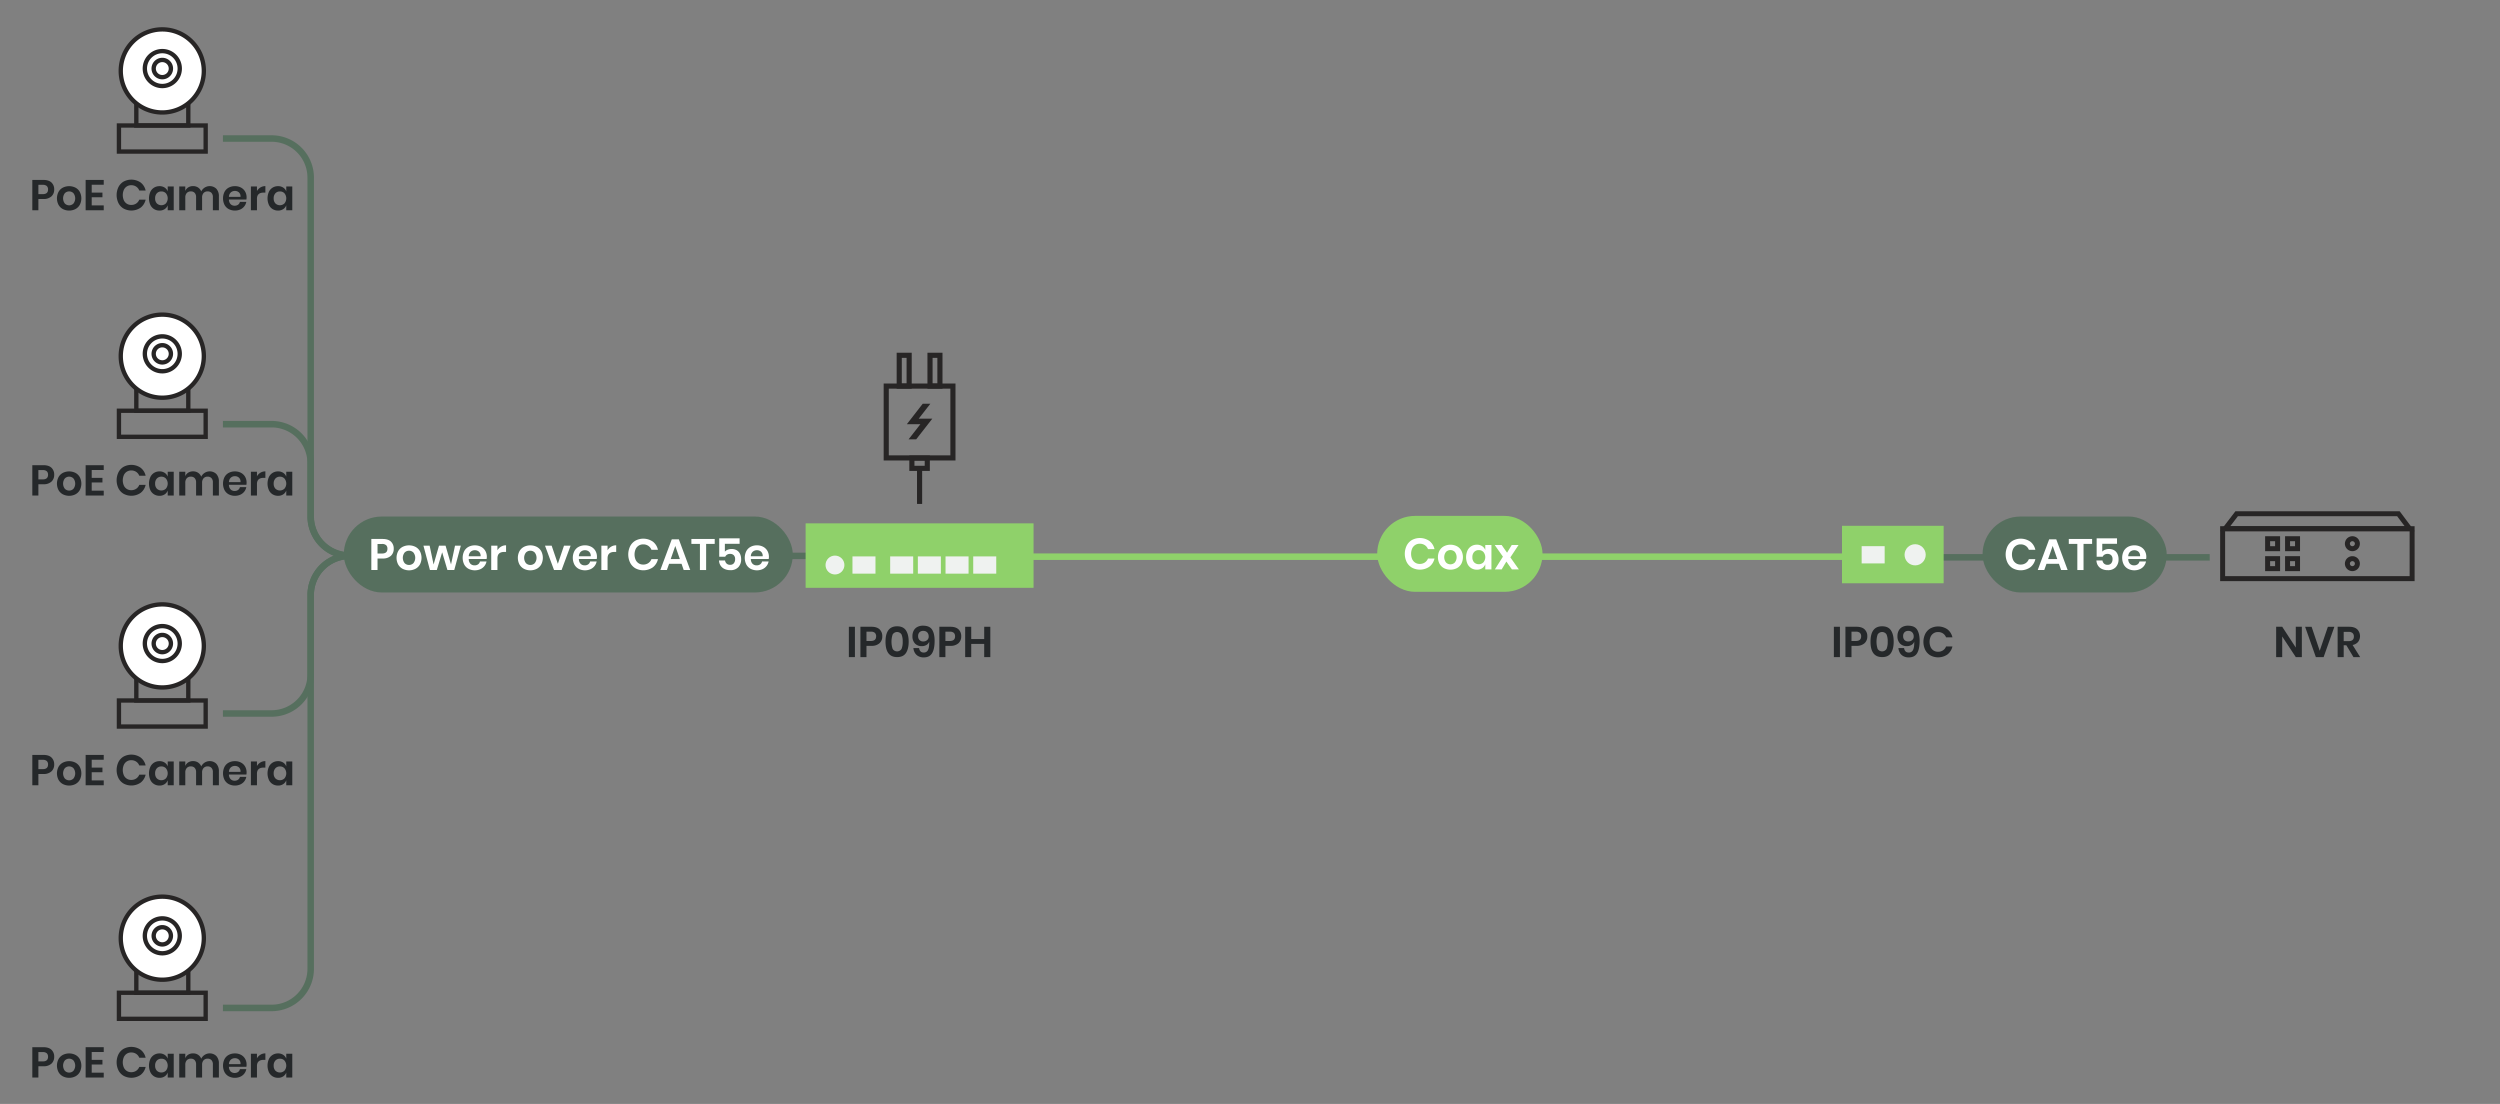 <svg xmlns="http://www.w3.org/2000/svg" xmlns:xlink="http://www.w3.org/1999/xlink" width="1920" height="847.829" viewBox="0 0 1920 847.829">
  <rect x="0" y="0" width="1920" height="847.829" fill="#808080" stroke="none"/>
  <defs>
    <clipPath id="clip-IP09CPHK_Diagram_Application_Extra-long_Distance_PoE_Extension__V1.0">
      <rect width="1920" height="847.829"/>
    </clipPath>
  </defs>
  <g id="IP09CPHK_Diagram_Application_Extra-long_Distance_PoE_Extension__V1.0" data-name="IP09CPHK_Diagram_Application(Extra-long Distance PoE Extension)_V1.0" clip-path="url(#clip-IP09CPHK_Diagram_Application_Extra-long_Distance_PoE_Extension__V1.0)">
    <g id="圖層_2" data-name="圖層 2" transform="translate(-2054.809 -1832.17)">
      <g id="Group_1" data-name="Group 1">
        <rect id="Rectangle_1" data-name="Rectangle 1" width="827.946" height="5" transform="translate(2711.947 2257.21)" fill="#8fd16a"/>
      </g>
      <g id="Group_2" data-name="Group 2">
        <path id="Path_1" data-name="Path 1" d="M2711.385,2313.525v23.3h-4.653v-23.3Z" fill="#25282a"/>
        <path id="Path_2" data-name="Path 2" d="M2720.262,2328.177v8.645h-4.653v-23.3h8.481q4.125,0,6.221,1.98a7.048,7.048,0,0,1,2.095,5.379,6.849,6.849,0,0,1-2.162,5.313,8.787,8.787,0,0,1-6.154,1.98Zm7.425-7.293a3.546,3.546,0,0,0-.958-2.673,4.413,4.413,0,0,0-3.134-.924h-3.333v7.16h3.333Q2727.686,2324.447,2727.687,2320.884Z" fill="#25282a"/>
        <path id="Path_3" data-name="Path 3" d="M2734.881,2324.976q0-11.814,8.91-11.814,4.719,0,6.8,3.168t2.079,8.646q0,5.512-2.079,8.678t-6.8,3.168Q2734.881,2336.822,2734.881,2324.976Zm13.2,0a13.713,13.713,0,0,0-.875-5.494,4.015,4.015,0,0,0-6.864,0,17.808,17.808,0,0,0,0,11.021,4.015,4.015,0,0,0,6.864,0A13.813,13.813,0,0,0,2748.081,2324.976Z" fill="#25282a"/>
        <path id="Path_4" data-name="Path 4" d="M2764.218,2333.324a3.468,3.468,0,0,0,3.333-2.029q1.021-2.028.89-6.351a4.618,4.618,0,0,1-2.062,2.523,6.717,6.717,0,0,1-3.58.941,6.959,6.959,0,0,1-5.3-2.03,8.024,8.024,0,0,1-1.931-5.758,8.78,8.78,0,0,1,.925-4.076,6.676,6.676,0,0,1,2.755-2.821,8.978,8.978,0,0,1,4.438-1.024q5.082,0,7,3.086t1.914,8.564q0,6.237-1.931,9.471t-6.451,3.234a8.426,8.426,0,0,1-4.142-.957,6.8,6.8,0,0,1-2.673-2.591,8.554,8.554,0,0,1-1.1-3.613h4.355Q2761.181,2333.326,2764.218,2333.324Zm2.755-15.426a4,4,0,0,0-3.152-1.2,3.838,3.838,0,0,0-2.838,1.055,3.969,3.969,0,0,0-1.055,2.937,4.126,4.126,0,0,0,1.072,3.052,3.9,3.9,0,0,0,2.888,1.073,4.489,4.489,0,0,0,2.921-1.006,3.474,3.474,0,0,0,1.237-2.856A4.417,4.417,0,0,0,2766.973,2317.9Z" fill="#25282a"/>
        <path id="Path_5" data-name="Path 5" d="M2780.882,2328.177v8.645h-4.653v-23.3h8.481q4.125,0,6.221,1.98a7.045,7.045,0,0,1,2.095,5.379,6.852,6.852,0,0,1-2.161,5.313,8.79,8.79,0,0,1-6.155,1.98Zm7.425-7.293a3.546,3.546,0,0,0-.957-2.673,4.418,4.418,0,0,0-3.135-.924h-3.333v7.16h3.333Q2788.307,2324.447,2788.307,2320.884Z" fill="#25282a"/>
        <path id="Path_6" data-name="Path 6" d="M2815.367,2313.525v23.3h-4.685v-10.13h-9.967v10.13h-4.652v-23.3h4.652v9.438h9.967v-9.438Z" fill="#25282a"/>
      </g>
      <g id="Group_3" data-name="Group 3">
        <path id="Path_7" data-name="Path 7" d="M3467.874,2313.525v23.3h-4.653v-23.3Z" fill="#25282a"/>
        <path id="Path_8" data-name="Path 8" d="M3476.751,2328.177v8.645H3472.1v-23.3h8.481q4.125,0,6.221,1.98a7.048,7.048,0,0,1,2.095,5.379,6.852,6.852,0,0,1-2.162,5.313,8.787,8.787,0,0,1-6.154,1.98Zm7.425-7.293a3.546,3.546,0,0,0-.957-2.673,4.418,4.418,0,0,0-3.135-.924h-3.333v7.16h3.333Q3484.176,2324.447,3484.176,2320.884Z" fill="#25282a"/>
        <path id="Path_9" data-name="Path 9" d="M3491.37,2324.976q0-11.814,8.91-11.814,4.719,0,6.8,3.168t2.079,8.646q0,5.512-2.079,8.678t-6.8,3.168Q3491.37,2336.822,3491.37,2324.976Zm13.2,0a13.713,13.713,0,0,0-.875-5.494,4.015,4.015,0,0,0-6.863,0,17.789,17.789,0,0,0,0,11.021,4.014,4.014,0,0,0,6.863,0A13.813,13.813,0,0,0,3504.57,2324.976Z" fill="#25282a"/>
        <path id="Path_10" data-name="Path 10" d="M3520.707,2333.324a3.469,3.469,0,0,0,3.333-2.029q1.023-2.028.891-6.351a4.625,4.625,0,0,1-2.063,2.523,6.712,6.712,0,0,1-3.58.941,6.959,6.959,0,0,1-5.3-2.03,8.024,8.024,0,0,1-1.93-5.758,8.807,8.807,0,0,1,.923-4.076,6.7,6.7,0,0,1,2.756-2.821,8.976,8.976,0,0,1,4.439-1.024q5.08,0,7,3.086t1.914,8.564q0,6.237-1.931,9.471t-6.451,3.234a8.434,8.434,0,0,1-4.142-.957,6.8,6.8,0,0,1-2.672-2.591,8.558,8.558,0,0,1-1.106-3.613h4.356Q3517.669,2333.326,3520.707,2333.324Zm2.756-15.426a4,4,0,0,0-3.152-1.2,3.835,3.835,0,0,0-2.838,1.055,3.97,3.97,0,0,0-1.056,2.937,4.126,4.126,0,0,0,1.072,3.052,3.9,3.9,0,0,0,2.888,1.073,4.483,4.483,0,0,0,2.92-1.006,3.472,3.472,0,0,0,1.238-2.856A4.421,4.421,0,0,0,3523.463,2317.9Z" fill="#25282a"/>
        <path id="Path_11" data-name="Path 11" d="M3550.473,2315.538a10.618,10.618,0,0,1,3.8,6.1h-4.884a6.392,6.392,0,0,0-2.361-2.97,6.661,6.661,0,0,0-3.843-1.089,6.078,6.078,0,0,0-5.644,3.564,10.156,10.156,0,0,0,0,8.019,6.078,6.078,0,0,0,5.644,3.564,6.67,6.67,0,0,0,3.843-1.089,6.394,6.394,0,0,0,2.361-2.97h4.884a10.624,10.624,0,0,1-3.8,6.106,12.56,12.56,0,0,1-13.118.742,10.219,10.219,0,0,1-3.96-4.208,14.2,14.2,0,0,1,0-12.309,10.272,10.272,0,0,1,3.943-4.208,12.588,12.588,0,0,1,13.135.743Z" fill="#25282a"/>
      </g>
      <g id="Group_4" data-name="Group 4">
        <path id="Path_12" data-name="Path 12" d="M3822.625,2336.828h-4.653l-10.429-15.841v15.841h-4.652v-23.3h4.652l10.429,15.973v-15.973h4.653Z" fill="#25282a"/>
        <path id="Path_13" data-name="Path 13" d="M3830.115,2313.529l6.238,18.448,6.27-18.448h4.982l-8.25,23.3h-5.972l-8.25-23.3Z" fill="#25282a"/>
        <path id="Path_14" data-name="Path 14" d="M3862.258,2336.828l-5.445-9.075h-2.047v9.075h-4.653v-23.3h8.877q4.059,0,6.188,1.981a7.423,7.423,0,0,1,.66,9.636,7.251,7.251,0,0,1-4.24,2.376l5.807,9.306Zm-7.492-12.276h3.828q3.993,0,3.993-3.531a3.473,3.473,0,0,0-.974-2.623,4.2,4.2,0,0,0-3.019-.941h-3.828Z" fill="#25282a"/>
      </g>
      <g id="Group_5" data-name="Group 5">
        <path id="Path_15" data-name="Path 15" d="M2084.285,1985.01v8.645h-4.653v-23.3h8.481q4.124,0,6.22,1.979a7.049,7.049,0,0,1,2.1,5.38,6.855,6.855,0,0,1-2.161,5.312,8.79,8.79,0,0,1-6.155,1.981Zm7.425-7.293a3.548,3.548,0,0,0-.957-2.674,4.42,4.42,0,0,0-3.136-.924h-3.332v7.161h3.332Q2091.71,1981.28,2091.71,1977.717Z" fill="#25282a"/>
        <path id="Path_16" data-name="Path 16" d="M2112.715,1976.264a8.215,8.215,0,0,1,3.348,3.251,10.8,10.8,0,0,1,0,9.982,8.356,8.356,0,0,1-3.348,3.251,10.693,10.693,0,0,1-9.6,0,8.351,8.351,0,0,1-3.349-3.251,10.811,10.811,0,0,1,0-9.982,8.21,8.21,0,0,1,3.349-3.251,10.845,10.845,0,0,1,9.6,0Zm-8.1,4.274a6.518,6.518,0,0,0,0,7.952,4.657,4.657,0,0,0,6.6,0,6.522,6.522,0,0,0,0-7.952,4.659,4.659,0,0,0-6.6,0Z" fill="#25282a"/>
        <path id="Path_17" data-name="Path 17" d="M2125.237,1974.053v6.039h8.25v3.564h-8.25v6.27h9.241v3.729h-13.893v-23.3h13.893v3.695Z" fill="#25282a"/>
        <path id="Path_18" data-name="Path 18" d="M2162.857,1972.37a10.619,10.619,0,0,1,3.8,6.106h-4.884a6.381,6.381,0,0,0-2.36-2.97,6.661,6.661,0,0,0-3.844-1.09,6.071,6.071,0,0,0-5.643,3.565,10.154,10.154,0,0,0,0,8.018,6.076,6.076,0,0,0,5.643,3.565,6.675,6.675,0,0,0,3.844-1.089,6.392,6.392,0,0,0,2.36-2.971h4.884a10.619,10.619,0,0,1-3.8,6.106,12.554,12.554,0,0,1-13.118.742,10.235,10.235,0,0,1-3.96-4.207,14.211,14.211,0,0,1,0-12.31,10.257,10.257,0,0,1,3.944-4.207,12.582,12.582,0,0,1,13.134.742Z" fill="#25282a"/>
        <path id="Path_19" data-name="Path 19" d="M2181.271,1976.232a5.932,5.932,0,0,1,2.342,2.936v-3.795h4.62v18.282h-4.62v-3.828a6.019,6.019,0,0,1-2.342,2.954,6.951,6.951,0,0,1-3.96,1.106,7.851,7.851,0,0,1-4.159-1.123,7.562,7.562,0,0,1-2.886-3.25,12.536,12.536,0,0,1,0-10,7.575,7.575,0,0,1,2.886-3.251,7.866,7.866,0,0,1,4.159-1.121A7.028,7.028,0,0,1,2181.271,1976.232Zm-6.006,4.388a5.5,5.5,0,0,0-1.321,3.894,5.435,5.435,0,0,0,1.321,3.878,5,5,0,0,0,6.979-.032,6.13,6.13,0,0,0,0-7.723,4.6,4.6,0,0,0-3.481-1.436A4.555,4.555,0,0,0,2175.265,1980.62Z" fill="#25282a"/>
        <path id="Path_20" data-name="Path 20" d="M2220.986,1977.172a8.25,8.25,0,0,1,1.93,5.857v10.626H2218.3v-10.1a4.568,4.568,0,0,0-1.073-3.251,3.863,3.863,0,0,0-2.953-1.139,4.073,4.073,0,0,0-3.1,1.221,5,5,0,0,0-1.154,3.564v9.7h-4.62v-10.1a4.568,4.568,0,0,0-1.073-3.251,3.864,3.864,0,0,0-2.954-1.139,4.067,4.067,0,0,0-3.1,1.221,5,5,0,0,0-1.156,3.564v9.7h-4.653v-18.282h4.653v3.465a5.673,5.673,0,0,1,2.294-2.755,6.767,6.767,0,0,1,3.647-.973,6.925,6.925,0,0,1,3.844,1.055,6.462,6.462,0,0,1,2.459,3.036,7.288,7.288,0,0,1,11.632-2.029Z" fill="#25282a"/>
        <path id="Path_21" data-name="Path 21" d="M2244.036,1985.405h-13.4a5.038,5.038,0,0,0,1.32,3.6,4.238,4.238,0,0,0,3.035,1.155,4.4,4.4,0,0,0,2.69-.792,3.515,3.515,0,0,0,1.37-2.144h4.917a7.882,7.882,0,0,1-1.551,3.432,8.12,8.12,0,0,1-3.053,2.375,10.449,10.449,0,0,1-8.893-.28,8.017,8.017,0,0,1-3.235-3.251,11.361,11.361,0,0,1,0-9.982,7.885,7.885,0,0,1,3.235-3.251,9.851,9.851,0,0,1,4.752-1.121,9.644,9.644,0,0,1,4.735,1.121,7.922,7.922,0,0,1,3.135,3.086,8.956,8.956,0,0,1,1.1,4.471A8.792,8.792,0,0,1,2244.036,1985.405Zm-5.692-5.445a4.471,4.471,0,0,0-3.118-1.155,4.575,4.575,0,0,0-3.168,1.155,4.727,4.727,0,0,0-1.419,3.4h8.877A4.107,4.107,0,0,0,2238.344,1979.96Z" fill="#25282a"/>
        <path id="Path_22" data-name="Path 22" d="M2254.86,1976.115a7.2,7.2,0,0,1,3.762-1.005v4.982h-1.352q-5.117,0-5.116,4.752v8.811H2247.5v-18.282h4.653v3.5A7.655,7.655,0,0,1,2254.86,1976.115Z" fill="#25282a"/>
        <path id="Path_23" data-name="Path 23" d="M2272.316,1976.232a5.924,5.924,0,0,1,2.344,2.936v-3.795h4.62v18.282h-4.62v-3.828a6.011,6.011,0,0,1-2.344,2.954,6.945,6.945,0,0,1-3.959,1.106,7.843,7.843,0,0,1-4.158-1.123,7.566,7.566,0,0,1-2.887-3.25,12.526,12.526,0,0,1,0-10,7.578,7.578,0,0,1,2.887-3.251,7.858,7.858,0,0,1,4.158-1.121A7.022,7.022,0,0,1,2272.316,1976.232Zm-6,4.388a5.5,5.5,0,0,0-1.32,3.894,5.433,5.433,0,0,0,1.32,3.878,5,5,0,0,0,6.98-.032,6.131,6.131,0,0,0,0-7.723,4.607,4.607,0,0,0-3.482-1.436A4.553,4.553,0,0,0,2266.311,1980.62Z" fill="#25282a"/>
      </g>
      <g id="Group_6" data-name="Group 6">
        <path id="Path_24" data-name="Path 24" d="M2432.063,2261.264h-108.64a32.536,32.536,0,0,1-32.5-32.5V1968.557a27.532,27.532,0,0,0-27.5-27.5h-37.4v-5h37.4a32.536,32.536,0,0,1,32.5,32.5v260.207a27.532,27.532,0,0,0,27.5,27.5h108.64Z" fill="#566f5e"/>
      </g>
      <g id="Group_15" data-name="Group 15">
        <g id="Group_7" data-name="Group 7">
          <path id="Path_25" data-name="Path 25" d="M2211.091,1930.216V1946.9H2147.82v-16.682h63.271m3.337-3.337h-69.945v23.355h69.945Z" fill="#272525"/>
        </g>
        <g id="Group_8" data-name="Group 8">
          <path id="Path_26" data-name="Path 26" d="M2197.746,1910.2v16.682h-36.578V1910.2h36.578m3.336-3.336h-43.251v23.355h43.251Z" fill="#272525"/>
        </g>
        <g id="Group_9" data-name="Group 9">
          <circle id="Ellipse_1" data-name="Ellipse 1" cx="31.9" cy="31.9" r="31.9" transform="translate(2147.555 1854.737)" fill="#fff"/>
        </g>
        <g id="Group_10" data-name="Group 10">
          <path id="Path_27" data-name="Path 27" d="M2179.455,1856.408a30.233,30.233,0,1,1-21.377,8.855,30.232,30.232,0,0,1,21.377-8.855m0-3.337a33.569,33.569,0,1,0,33.569,33.569v0a33.567,33.567,0,0,0-33.566-33.567Z" fill="#272525"/>
        </g>
        <g id="Group_11" data-name="Group 11">
          <circle id="Ellipse_2" data-name="Ellipse 2" cx="13.406" cy="13.406" r="13.406" transform="translate(2166.05 1871.422)" fill="#fff"/>
        </g>
        <g id="Group_12" data-name="Group 12">
          <path id="Path_28" data-name="Path 28" d="M2179.455,1873.09a11.737,11.737,0,1,1-11.737,11.737h0a11.75,11.75,0,0,1,11.737-11.737m0-3.337a15.074,15.074,0,1,0,15.074,15.074h0A15.073,15.073,0,0,0,2179.455,1869.753Z" fill="#272525"/>
        </g>
        <g id="Group_13" data-name="Group 13">
          <circle id="Ellipse_3" data-name="Ellipse 3" cx="6.613" cy="6.613" r="6.613" transform="translate(2172.843 1878.214)" fill="#fff"/>
        </g>
        <g id="Group_14" data-name="Group 14">
          <path id="Path_29" data-name="Path 29" d="M2179.455,1879.883a4.944,4.944,0,1,1-4.944,4.944,4.944,4.944,0,0,1,4.944-4.944m0-3.337a8.281,8.281,0,1,0,8.281,8.281,8.282,8.282,0,0,0-8.281-8.281Z" fill="#272525"/>
        </g>
      </g>
      <g id="Group_16" data-name="Group 16">
        <path id="Path_30" data-name="Path 30" d="M2084.285,2204.08v8.647h-4.653v-23.3h8.481q4.124,0,6.22,1.98a7.05,7.05,0,0,1,2.1,5.379,6.856,6.856,0,0,1-2.161,5.313,8.8,8.8,0,0,1-6.155,1.98Zm7.425-7.293a3.547,3.547,0,0,0-.957-2.673,4.415,4.415,0,0,0-3.136-.923h-3.332v7.161h3.332Q2091.71,2200.352,2091.71,2196.787Z" fill="#25282a"/>
        <path id="Path_31" data-name="Path 31" d="M2112.715,2195.335a8.2,8.2,0,0,1,3.348,3.251,10.806,10.806,0,0,1,0,9.983,8.348,8.348,0,0,1-3.348,3.25,10.7,10.7,0,0,1-9.6,0,8.343,8.343,0,0,1-3.349-3.25,10.814,10.814,0,0,1,0-9.983,8.2,8.2,0,0,1,3.349-3.251,10.836,10.836,0,0,1,9.6,0Zm-8.1,4.274a6.52,6.52,0,0,0,0,7.953,4.66,4.66,0,0,0,6.6,0,6.524,6.524,0,0,0,0-7.953,4.66,4.66,0,0,0-6.6,0Z" fill="#25282a"/>
        <path id="Path_32" data-name="Path 32" d="M2125.237,2193.124v6.039h8.25v3.564h-8.25V2209h9.241v3.73h-13.893v-23.3h13.893v3.7Z" fill="#25282a"/>
        <path id="Path_33" data-name="Path 33" d="M2162.857,2191.442a10.615,10.615,0,0,1,3.8,6.1h-4.884a6.386,6.386,0,0,0-2.36-2.97,6.668,6.668,0,0,0-3.844-1.089,6.072,6.072,0,0,0-5.643,3.564,10.156,10.156,0,0,0,0,8.019,6.073,6.073,0,0,0,5.643,3.564,6.659,6.659,0,0,0,3.844-1.089,6.379,6.379,0,0,0,2.36-2.97h4.884a10.607,10.607,0,0,1-3.8,6.1,12.557,12.557,0,0,1-13.118.743,10.225,10.225,0,0,1-3.96-4.208,14.209,14.209,0,0,1,0-12.309,10.272,10.272,0,0,1,3.944-4.208,12.584,12.584,0,0,1,13.134.744Z" fill="#25282a"/>
        <path id="Path_34" data-name="Path 34" d="M2181.271,2195.3a5.94,5.94,0,0,1,2.342,2.937v-3.794h4.62v18.282h-4.62V2208.9a6.021,6.021,0,0,1-2.342,2.953,6.949,6.949,0,0,1-3.96,1.1,7.858,7.858,0,0,1-4.159-1.122,7.56,7.56,0,0,1-2.886-3.251,12.534,12.534,0,0,1,0-10,7.565,7.565,0,0,1,2.886-3.251,7.867,7.867,0,0,1,4.159-1.122A7.028,7.028,0,0,1,2181.271,2195.3Zm-6.006,4.39a5.492,5.492,0,0,0-1.321,3.893,5.433,5.433,0,0,0,1.321,3.878,5,5,0,0,0,6.979-.033,6.13,6.13,0,0,0,0-7.723,4.6,4.6,0,0,0-3.481-1.435A4.549,4.549,0,0,0,2175.265,2199.692Z" fill="#25282a"/>
        <path id="Path_35" data-name="Path 35" d="M2220.986,2196.242a8.251,8.251,0,0,1,1.93,5.858v10.627H2218.3v-10.1a4.567,4.567,0,0,0-1.073-3.25,3.862,3.862,0,0,0-2.953-1.139,4.073,4.073,0,0,0-3.1,1.221,5,5,0,0,0-1.154,3.565v9.7h-4.62v-10.1a4.567,4.567,0,0,0-1.073-3.25,3.864,3.864,0,0,0-2.954-1.139,4.067,4.067,0,0,0-3.1,1.221,5,5,0,0,0-1.156,3.565v9.7h-4.653v-18.282h4.653v3.464a5.67,5.67,0,0,1,2.294-2.756,6.774,6.774,0,0,1,3.647-.973,6.925,6.925,0,0,1,3.844,1.056,6.465,6.465,0,0,1,2.459,3.036,7.287,7.287,0,0,1,11.632-2.03Z" fill="#25282a"/>
        <path id="Path_36" data-name="Path 36" d="M2244.036,2204.477h-13.4a5.038,5.038,0,0,0,1.32,3.6,4.239,4.239,0,0,0,3.035,1.156,4.407,4.407,0,0,0,2.69-.793,3.515,3.515,0,0,0,1.37-2.145h4.917a7.871,7.871,0,0,1-1.551,3.432,8.114,8.114,0,0,1-3.053,2.377,10.464,10.464,0,0,1-8.893-.281,8.009,8.009,0,0,1-3.235-3.25,11.363,11.363,0,0,1,0-9.983,7.875,7.875,0,0,1,3.235-3.251,9.851,9.851,0,0,1,4.752-1.122,9.644,9.644,0,0,1,4.735,1.122,7.911,7.911,0,0,1,3.135,3.086,8.957,8.957,0,0,1,1.1,4.472A8.818,8.818,0,0,1,2244.036,2204.477Zm-5.692-5.446a4.471,4.471,0,0,0-3.118-1.155,4.575,4.575,0,0,0-3.168,1.155,4.728,4.728,0,0,0-1.419,3.4h8.877A4.107,4.107,0,0,0,2238.344,2199.031Z" fill="#25282a"/>
        <path id="Path_37" data-name="Path 37" d="M2254.86,2195.187a7.19,7.19,0,0,1,3.762-1.007v4.983h-1.352q-5.117,0-5.116,4.752v8.812H2247.5v-18.282h4.653v3.5A7.647,7.647,0,0,1,2254.86,2195.187Z" fill="#25282a"/>
        <path id="Path_38" data-name="Path 38" d="M2272.316,2195.3a5.931,5.931,0,0,1,2.344,2.937v-3.794h4.62v18.282h-4.62V2208.9a6.013,6.013,0,0,1-2.344,2.953,6.943,6.943,0,0,1-3.959,1.1,7.85,7.85,0,0,1-4.158-1.122,7.563,7.563,0,0,1-2.887-3.251,12.523,12.523,0,0,1,0-10,7.569,7.569,0,0,1,2.887-3.251,7.859,7.859,0,0,1,4.158-1.122A7.022,7.022,0,0,1,2272.316,2195.3Zm-6,4.39a5.491,5.491,0,0,0-1.32,3.893,5.431,5.431,0,0,0,1.32,3.878,5,5,0,0,0,6.98-.033,6.131,6.131,0,0,0,0-7.723,4.606,4.606,0,0,0-3.482-1.435A4.547,4.547,0,0,0,2266.311,2199.692Z" fill="#25282a"/>
      </g>
      <g id="Group_25" data-name="Group 25">
        <g id="Group_17" data-name="Group 17">
          <path id="Path_39" data-name="Path 39" d="M2211.091,2149.288v16.682H2147.82v-16.682h63.271m3.337-3.337h-69.945v23.355h69.945Z" fill="#272525"/>
        </g>
        <g id="Group_18" data-name="Group 18">
          <path id="Path_40" data-name="Path 40" d="M2197.746,2129.269v16.682h-36.578v-16.682h36.578m3.336-3.336h-43.251v23.355h43.251Z" fill="#272525"/>
        </g>
        <g id="Group_19" data-name="Group 19">
          <circle id="Ellipse_4" data-name="Ellipse 4" cx="31.9" cy="31.9" r="31.9" transform="translate(2147.555 2073.809)" fill="#fff"/>
        </g>
        <g id="Group_20" data-name="Group 20">
          <path id="Path_41" data-name="Path 41" d="M2179.455,2075.48a30.233,30.233,0,1,1-21.377,8.855,30.232,30.232,0,0,1,21.377-8.855m0-3.337a33.569,33.569,0,1,0,33.569,33.569v0a33.567,33.567,0,0,0-33.566-33.567Z" fill="#272525"/>
        </g>
        <g id="Group_21" data-name="Group 21">
          <circle id="Ellipse_5" data-name="Ellipse 5" cx="13.406" cy="13.406" r="13.406" transform="translate(2166.05 2090.494)" fill="#fff"/>
        </g>
        <g id="Group_22" data-name="Group 22">
          <path id="Path_42" data-name="Path 42" d="M2179.455,2092.162a11.737,11.737,0,1,1-11.737,11.737h0a11.75,11.75,0,0,1,11.737-11.737m0-3.337a15.074,15.074,0,1,0,15.074,15.074h0A15.074,15.074,0,0,0,2179.455,2088.825Z" fill="#272525"/>
        </g>
        <g id="Group_23" data-name="Group 23">
          <circle id="Ellipse_6" data-name="Ellipse 6" cx="6.613" cy="6.613" r="6.613" transform="translate(2172.843 2097.287)" fill="#fff"/>
        </g>
        <g id="Group_24" data-name="Group 24">
          <path id="Path_43" data-name="Path 43" d="M2179.455,2098.955a4.944,4.944,0,1,1-4.944,4.944,4.944,4.944,0,0,1,4.944-4.944m0-3.337a8.281,8.281,0,1,0,8.281,8.281,8.282,8.282,0,0,0-8.281-8.281Z" fill="#272525"/>
        </g>
      </g>
      <g id="Group_26" data-name="Group 26">
        <path id="Path_44" data-name="Path 44" d="M2084.285,2426.6v8.646h-4.653v-23.3h8.481q4.124,0,6.22,1.981a7.047,7.047,0,0,1,2.1,5.379,6.854,6.854,0,0,1-2.161,5.312,8.79,8.79,0,0,1-6.155,1.981Zm7.425-7.293a3.545,3.545,0,0,0-.957-2.673,4.415,4.415,0,0,0-3.136-.924h-3.332v7.161h3.332Q2091.71,2422.875,2091.71,2419.311Z" fill="#25282a"/>
        <path id="Path_45" data-name="Path 45" d="M2112.715,2417.859a8.2,8.2,0,0,1,3.348,3.251,10.8,10.8,0,0,1,0,9.982,8.348,8.348,0,0,1-3.348,3.25,10.693,10.693,0,0,1-9.6,0,8.343,8.343,0,0,1-3.349-3.25,10.811,10.811,0,0,1,0-9.982,8.2,8.2,0,0,1,3.349-3.251,10.83,10.83,0,0,1,9.6,0Zm-8.1,4.273a6.52,6.52,0,0,0,0,7.953,4.659,4.659,0,0,0,6.6,0,6.523,6.523,0,0,0,0-7.953,4.661,4.661,0,0,0-6.6,0Z" fill="#25282a"/>
        <path id="Path_46" data-name="Path 46" d="M2125.237,2415.648v6.039h8.25v3.563h-8.25v6.271h9.241v3.729h-13.893v-23.3h13.893v3.7Z" fill="#25282a"/>
        <path id="Path_47" data-name="Path 47" d="M2162.857,2413.965a10.613,10.613,0,0,1,3.8,6.1h-4.884a6.379,6.379,0,0,0-2.36-2.97,6.659,6.659,0,0,0-3.844-1.089,6.074,6.074,0,0,0-5.643,3.563,10.158,10.158,0,0,0,0,8.02,6.07,6.07,0,0,0,5.643,3.563,6.668,6.668,0,0,0,3.844-1.088,6.386,6.386,0,0,0,2.36-2.97h4.884a10.607,10.607,0,0,1-3.8,6.1,12.557,12.557,0,0,1-13.118.743,10.225,10.225,0,0,1-3.96-4.208,14.207,14.207,0,0,1,0-12.308,10.268,10.268,0,0,1,3.944-4.208,12.586,12.586,0,0,1,13.134.743Z" fill="#25282a"/>
        <path id="Path_48" data-name="Path 48" d="M2181.271,2417.825a5.942,5.942,0,0,1,2.342,2.938v-3.795h4.62v18.282h-4.62v-3.828a6.017,6.017,0,0,1-2.342,2.953,6.95,6.95,0,0,1-3.96,1.106,7.858,7.858,0,0,1-4.159-1.122,7.562,7.562,0,0,1-2.886-3.251,12.534,12.534,0,0,1,0-10,7.564,7.564,0,0,1,2.886-3.251,7.861,7.861,0,0,1,4.159-1.123A7.037,7.037,0,0,1,2181.271,2417.825Zm-6.006,4.39a5.492,5.492,0,0,0-1.321,3.894,5.433,5.433,0,0,0,1.321,3.877,5,5,0,0,0,6.979-.033,6.128,6.128,0,0,0,0-7.722,4.6,4.6,0,0,0-3.481-1.436A4.552,4.552,0,0,0,2175.265,2422.215Z" fill="#25282a"/>
        <path id="Path_49" data-name="Path 49" d="M2220.986,2418.766a8.25,8.25,0,0,1,1.93,5.857v10.627H2218.3v-10.1a4.563,4.563,0,0,0-1.073-3.25,3.863,3.863,0,0,0-2.953-1.139,4.07,4.07,0,0,0-3.1,1.221,5,5,0,0,0-1.154,3.564v9.7h-4.62v-10.1a4.563,4.563,0,0,0-1.073-3.25,3.864,3.864,0,0,0-2.954-1.139,4.063,4.063,0,0,0-3.1,1.221,5,5,0,0,0-1.156,3.564v9.7h-4.653v-18.282h4.653v3.465a5.661,5.661,0,0,1,2.294-2.756,6.768,6.768,0,0,1,3.647-.974,6.925,6.925,0,0,1,3.844,1.057,6.465,6.465,0,0,1,2.459,3.035,7.286,7.286,0,0,1,11.632-2.029Z" fill="#25282a"/>
        <path id="Path_50" data-name="Path 50" d="M2244.036,2427h-13.4a5.042,5.042,0,0,0,1.32,3.6,4.243,4.243,0,0,0,3.035,1.155,4.407,4.407,0,0,0,2.69-.793,3.513,3.513,0,0,0,1.37-2.144h4.917a7.868,7.868,0,0,1-1.551,3.431,8.116,8.116,0,0,1-3.053,2.377,10.455,10.455,0,0,1-8.893-.281,8.009,8.009,0,0,1-3.235-3.25,11.361,11.361,0,0,1,0-9.982,7.874,7.874,0,0,1,3.235-3.251,9.843,9.843,0,0,1,4.752-1.123,9.637,9.637,0,0,1,4.735,1.123,7.91,7.91,0,0,1,3.135,3.086,8.949,8.949,0,0,1,1.1,4.471A8.818,8.818,0,0,1,2244.036,2427Zm-5.692-5.445a4.466,4.466,0,0,0-3.118-1.155,4.57,4.57,0,0,0-3.168,1.155,4.724,4.724,0,0,0-1.419,3.4h8.877A4.1,4.1,0,0,0,2238.344,2421.555Z" fill="#25282a"/>
        <path id="Path_51" data-name="Path 51" d="M2254.86,2417.71a7.19,7.19,0,0,1,3.762-1.007v4.984h-1.352q-5.117,0-5.116,4.752v8.811H2247.5v-18.282h4.653v3.5A7.649,7.649,0,0,1,2254.86,2417.71Z" fill="#25282a"/>
        <path id="Path_52" data-name="Path 52" d="M2272.316,2417.825a5.934,5.934,0,0,1,2.344,2.938v-3.795h4.62v18.282h-4.62v-3.828a6.009,6.009,0,0,1-2.344,2.953,6.944,6.944,0,0,1-3.959,1.106,7.85,7.85,0,0,1-4.158-1.122,7.566,7.566,0,0,1-2.887-3.251,12.523,12.523,0,0,1,0-10,7.568,7.568,0,0,1,2.887-3.251,7.853,7.853,0,0,1,4.158-1.123A7.031,7.031,0,0,1,2272.316,2417.825Zm-6,4.39a5.491,5.491,0,0,0-1.32,3.894,5.431,5.431,0,0,0,1.32,3.877,5,5,0,0,0,6.98-.033,6.129,6.129,0,0,0,0-7.722,4.607,4.607,0,0,0-3.482-1.436A4.55,4.55,0,0,0,2266.311,2422.215Z" fill="#25282a"/>
      </g>
      <g id="Group_35" data-name="Group 35">
        <g id="Group_27" data-name="Group 27">
          <path id="Path_53" data-name="Path 53" d="M2211.091,2371.811v16.682H2147.82v-16.682h63.271m3.337-3.336h-69.945v23.355h69.945Z" fill="#272525"/>
        </g>
        <g id="Group_28" data-name="Group 28">
          <path id="Path_54" data-name="Path 54" d="M2197.746,2351.793v16.682h-36.578v-16.682h36.578m3.336-3.336h-43.251v23.354h43.251Z" fill="#272525"/>
        </g>
        <g id="Group_29" data-name="Group 29">
          <circle id="Ellipse_7" data-name="Ellipse 7" cx="31.9" cy="31.9" r="31.9" transform="translate(2147.555 2296.333)" fill="#fff"/>
        </g>
        <g id="Group_30" data-name="Group 30">
          <path id="Path_55" data-name="Path 55" d="M2179.455,2298a30.231,30.231,0,1,1-21.377,8.854,30.232,30.232,0,0,1,21.377-8.854m0-3.337a33.568,33.568,0,1,0,33.569,33.569v0a33.566,33.566,0,0,0-33.566-33.567Z" fill="#272525"/>
        </g>
        <g id="Group_31" data-name="Group 31">
          <circle id="Ellipse_8" data-name="Ellipse 8" cx="13.406" cy="13.406" r="13.406" transform="translate(2166.05 2313.017)" fill="#fff"/>
        </g>
        <g id="Group_32" data-name="Group 32">
          <path id="Path_56" data-name="Path 56" d="M2179.455,2314.686a11.737,11.737,0,1,1-11.737,11.737h0a11.75,11.75,0,0,1,11.737-11.737m0-3.337a15.074,15.074,0,1,0,15.074,15.074h0A15.073,15.073,0,0,0,2179.455,2311.349Z" fill="#272525"/>
        </g>
        <g id="Group_33" data-name="Group 33">
          <circle id="Ellipse_9" data-name="Ellipse 9" cx="6.613" cy="6.613" r="6.613" transform="translate(2172.843 2319.81)" fill="#fff"/>
        </g>
        <g id="Group_34" data-name="Group 34">
          <path id="Path_57" data-name="Path 57" d="M2179.455,2321.478a4.945,4.945,0,1,1-4.944,4.945,4.945,4.945,0,0,1,4.944-4.945m0-3.336a8.281,8.281,0,1,0,8.281,8.281,8.282,8.282,0,0,0-8.281-8.281Z" fill="#272525"/>
        </g>
      </g>
      <g id="Group_36" data-name="Group 36">
        <path id="Path_58" data-name="Path 58" d="M2084.285,2651.068v8.645h-4.653v-23.3h8.481q4.124,0,6.22,1.981a7.045,7.045,0,0,1,2.1,5.379,6.857,6.857,0,0,1-2.161,5.313,8.8,8.8,0,0,1-6.155,1.98Zm7.425-7.293a3.544,3.544,0,0,0-.957-2.673,4.415,4.415,0,0,0-3.136-.924h-3.332v7.16h3.332Q2091.71,2647.338,2091.71,2643.775Z" fill="#25282a"/>
        <path id="Path_59" data-name="Path 59" d="M2112.715,2642.322a8.21,8.21,0,0,1,3.348,3.251,10.806,10.806,0,0,1,0,9.983,8.344,8.344,0,0,1-3.348,3.25,10.691,10.691,0,0,1-9.6,0,8.34,8.34,0,0,1-3.349-3.25,10.813,10.813,0,0,1,0-9.983,8.206,8.206,0,0,1,3.349-3.251,10.836,10.836,0,0,1,9.6,0Zm-8.1,4.274a6.52,6.52,0,0,0,0,7.953,4.662,4.662,0,0,0,6.6,0,6.524,6.524,0,0,0,0-7.953,4.662,4.662,0,0,0-6.6,0Z" fill="#25282a"/>
        <path id="Path_60" data-name="Path 60" d="M2125.237,2640.111v6.04h8.25v3.564h-8.25v6.27h9.241v3.728h-13.893v-23.3h13.893v3.7Z" fill="#25282a"/>
        <path id="Path_61" data-name="Path 61" d="M2162.857,2638.429a10.611,10.611,0,0,1,3.8,6.1h-4.884a6.379,6.379,0,0,0-2.36-2.969,6.667,6.667,0,0,0-3.844-1.089,6.073,6.073,0,0,0-5.643,3.563,10.158,10.158,0,0,0,0,8.02,6.074,6.074,0,0,0,5.643,3.563,6.667,6.667,0,0,0,3.844-1.089,6.379,6.379,0,0,0,2.36-2.969h4.884a10.613,10.613,0,0,1-3.8,6.1,12.56,12.56,0,0,1-13.118.742,10.224,10.224,0,0,1-3.96-4.208,14.206,14.206,0,0,1,0-12.308,10.266,10.266,0,0,1,3.944-4.208,12.586,12.586,0,0,1,13.134.743Z" fill="#25282a"/>
        <path id="Path_62" data-name="Path 62" d="M2181.271,2642.289a5.937,5.937,0,0,1,2.342,2.938v-3.8h4.62v18.281h-4.62v-3.827a6.027,6.027,0,0,1-2.342,2.953,6.952,6.952,0,0,1-3.96,1.106,7.859,7.859,0,0,1-4.159-1.123,7.568,7.568,0,0,1-2.886-3.25,12.536,12.536,0,0,1,0-10,7.571,7.571,0,0,1,2.886-3.251,7.858,7.858,0,0,1,4.159-1.122A7.035,7.035,0,0,1,2181.271,2642.289Zm-6.006,4.39a5.492,5.492,0,0,0-1.321,3.893,5.431,5.431,0,0,0,1.321,3.878,5,5,0,0,0,6.979-.033,6.128,6.128,0,0,0,0-7.722,4.6,4.6,0,0,0-3.481-1.435A4.551,4.551,0,0,0,2175.265,2646.679Z" fill="#25282a"/>
        <path id="Path_63" data-name="Path 63" d="M2220.986,2643.231a8.249,8.249,0,0,1,1.93,5.857v10.625H2218.3v-10.1a4.567,4.567,0,0,0-1.073-3.25,3.862,3.862,0,0,0-2.953-1.138,4.073,4.073,0,0,0-3.1,1.22,5,5,0,0,0-1.154,3.565v9.7h-4.62v-10.1a4.567,4.567,0,0,0-1.073-3.25,3.864,3.864,0,0,0-2.954-1.138,4.066,4.066,0,0,0-3.1,1.22,5,5,0,0,0-1.156,3.565v9.7h-4.653v-18.281h4.653v3.465a5.666,5.666,0,0,1,2.294-2.756,6.766,6.766,0,0,1,3.647-.973,6.925,6.925,0,0,1,3.844,1.056,6.461,6.461,0,0,1,2.459,3.036,7.286,7.286,0,0,1,11.632-2.029Z" fill="#25282a"/>
        <path id="Path_64" data-name="Path 64" d="M2244.036,2651.463h-13.4a5.041,5.041,0,0,0,1.32,3.6,4.242,4.242,0,0,0,3.035,1.154,4.414,4.414,0,0,0,2.69-.791,3.518,3.518,0,0,0,1.37-2.146h4.917a7.876,7.876,0,0,1-1.551,3.433,8.111,8.111,0,0,1-3.053,2.375,10.447,10.447,0,0,1-8.893-.28,8.006,8.006,0,0,1-3.235-3.25,11.363,11.363,0,0,1,0-9.983,7.881,7.881,0,0,1,3.235-3.251,9.84,9.84,0,0,1,4.752-1.122,9.634,9.634,0,0,1,4.735,1.122,7.923,7.923,0,0,1,3.135,3.086,8.955,8.955,0,0,1,1.1,4.471A8.79,8.79,0,0,1,2244.036,2651.463Zm-5.692-5.444a4.463,4.463,0,0,0-3.118-1.156,4.566,4.566,0,0,0-3.168,1.156,4.724,4.724,0,0,0-1.419,3.4h8.877A4.1,4.1,0,0,0,2238.344,2646.019Z" fill="#25282a"/>
        <path id="Path_65" data-name="Path 65" d="M2254.86,2642.174a7.187,7.187,0,0,1,3.762-1.006v4.983h-1.352q-5.117,0-5.116,4.752v8.81H2247.5v-18.281h4.653v3.5A7.654,7.654,0,0,1,2254.86,2642.174Z" fill="#25282a"/>
        <path id="Path_66" data-name="Path 66" d="M2272.316,2642.289a5.929,5.929,0,0,1,2.344,2.938v-3.8h4.62v18.281h-4.62v-3.827a6.018,6.018,0,0,1-2.344,2.953,6.946,6.946,0,0,1-3.959,1.106,7.851,7.851,0,0,1-4.158-1.123,7.572,7.572,0,0,1-2.887-3.25,12.526,12.526,0,0,1,0-10,7.574,7.574,0,0,1,2.887-3.251,7.85,7.85,0,0,1,4.158-1.122A7.029,7.029,0,0,1,2272.316,2642.289Zm-6,4.39a5.491,5.491,0,0,0-1.32,3.893,5.43,5.43,0,0,0,1.32,3.878,5,5,0,0,0,6.98-.033,6.129,6.129,0,0,0,0-7.722,4.606,4.606,0,0,0-3.482-1.435A4.549,4.549,0,0,0,2266.311,2646.679Z" fill="#25282a"/>
      </g>
      <g id="Group_45" data-name="Group 45">
        <g id="Group_37" data-name="Group 37">
          <path id="Path_67" data-name="Path 67" d="M2211.091,2596.274v16.682H2147.82v-16.682h63.271m3.337-3.337h-69.945v23.355h69.945Z" fill="#272525"/>
        </g>
        <g id="Group_38" data-name="Group 38">
          <path id="Path_68" data-name="Path 68" d="M2197.746,2576.255v16.682h-36.578v-16.682h36.578m3.336-3.336h-43.251v23.355h43.251Z" fill="#272525"/>
        </g>
        <g id="Group_39" data-name="Group 39">
          <circle id="Ellipse_10" data-name="Ellipse 10" cx="31.9" cy="31.9" r="31.9" transform="translate(2147.555 2520.796)" fill="#fff"/>
        </g>
        <g id="Group_40" data-name="Group 40">
          <path id="Path_69" data-name="Path 69" d="M2179.455,2522.466a30.233,30.233,0,1,1-21.377,8.855,30.232,30.232,0,0,1,21.377-8.855m0-3.336a33.569,33.569,0,1,0,33.569,33.568v0a33.566,33.566,0,0,0-33.566-33.566Z" fill="#272525"/>
        </g>
        <g id="Group_41" data-name="Group 41">
          <circle id="Ellipse_11" data-name="Ellipse 11" cx="13.406" cy="13.406" r="13.406" transform="translate(2166.05 2537.48)" fill="#fff"/>
        </g>
        <g id="Group_42" data-name="Group 42">
          <path id="Path_70" data-name="Path 70" d="M2179.455,2539.148a11.738,11.738,0,1,1-11.737,11.737h0a11.75,11.75,0,0,1,11.737-11.737m0-3.336a15.073,15.073,0,1,0,15.074,15.073h0A15.073,15.073,0,0,0,2179.455,2535.812Z" fill="#272525"/>
        </g>
        <g id="Group_43" data-name="Group 43">
          <circle id="Ellipse_12" data-name="Ellipse 12" cx="6.613" cy="6.613" r="6.613" transform="translate(2172.843 2544.273)" fill="#fff"/>
        </g>
        <g id="Group_44" data-name="Group 44">
          <path id="Path_71" data-name="Path 71" d="M2179.455,2545.941a4.945,4.945,0,1,1-4.944,4.944,4.945,4.945,0,0,1,4.944-4.944m0-3.336a8.281,8.281,0,1,0,8.281,8.28,8.281,8.281,0,0,0-8.281-8.28Z" fill="#272525"/>
        </g>
      </g>
      <g id="Group_46" data-name="Group 46">
        <path id="Path_72" data-name="Path 72" d="M2263.423,2608.774h-37.4v-5h37.4a27.532,27.532,0,0,0,27.5-27.5V2289.027a32.536,32.536,0,0,1,32.5-32.5h108.64v5h-108.64a27.531,27.531,0,0,0-27.5,27.5v287.247A32.536,32.536,0,0,1,2263.423,2608.774Z" fill="#566f5e"/>
      </g>
      <g id="Group_47" data-name="Group 47">
        <path id="Path_73" data-name="Path 73" d="M2432.063,2261.5h-108.64a32.536,32.536,0,0,1-32.5-32.5V2187.94a27.532,27.532,0,0,0-27.5-27.5h-37.4v-5h37.4a32.536,32.536,0,0,1,32.5,32.5V2229a27.532,27.532,0,0,0,27.5,27.5h108.64Z" fill="#566f5e"/>
      </g>
      <g id="Group_48" data-name="Group 48">
        <path id="Path_74" data-name="Path 74" d="M2263.423,2382.634h-37.4v-5h37.4a27.532,27.532,0,0,0,27.5-27.5v-61.039a32.536,32.536,0,0,1,32.5-32.5h355.1v5h-355.1a27.532,27.532,0,0,0-27.5,27.5v61.039A32.536,32.536,0,0,1,2263.423,2382.634Z" fill="#566f5e"/>
      </g>
      <g id="Group_49" data-name="Group 49">
        <rect id="Rectangle_2" data-name="Rectangle 2" width="209.937" height="5" transform="translate(3541.937 2257.706)" fill="#566f5e"/>
      </g>
      <g id="Group_54" data-name="Group 54">
        <g id="Group_50" data-name="Group 50">
          <rect id="Rectangle_3" data-name="Rectangle 3" width="78.071" height="44.129" transform="translate(3469.456 2235.989)" fill="#8fd16a"/>
        </g>
        <g id="Group_52" data-name="Group 52">
          <g id="Group_51" data-name="Group 51">
            <rect id="Rectangle_4" data-name="Rectangle 4" width="17.678" height="13.246" transform="translate(3484.553 2251.629)" fill="#eff2f0"/>
          </g>
        </g>
        <g id="Group_53" data-name="Group 53">
          <circle id="Ellipse_13" data-name="Ellipse 13" cx="8.127" cy="8.127" r="8.127" transform="translate(3517.511 2250.128)" fill="#eff2f0"/>
        </g>
      </g>
      <g id="Group_57" data-name="Group 57">
        <g id="Group_55" data-name="Group 55">
          <rect id="Rectangle_5" data-name="Rectangle 5" width="344.851" height="58.325" rx="29.162" transform="translate(2318.827 2228.865)" fill="#566f5e"/>
        </g>
        <g id="CAT5e-2" style="isolation: isolate">
          <g id="Group_56" data-name="Group 56" style="isolation: isolate">
            <path id="Path_75" data-name="Path 75" d="M2344.752,2261.1v8.853h-4.765v-23.858h8.685q4.224,0,6.37,2.028a7.215,7.215,0,0,1,2.146,5.508,7.019,7.019,0,0,1-2.213,5.44,9,9,0,0,1-6.3,2.029Zm7.6-7.469a3.632,3.632,0,0,0-.979-2.737,4.522,4.522,0,0,0-3.21-.947h-3.414v7.333h3.414Q2352.355,2257.28,2352.355,2253.631Z" fill="#fff"/>
            <path id="Path_76" data-name="Path 76" d="M2373.865,2252.144a8.413,8.413,0,0,1,3.43,3.329,11.074,11.074,0,0,1,0,10.222,8.559,8.559,0,0,1-3.43,3.329,10.95,10.95,0,0,1-9.834,0,8.551,8.551,0,0,1-3.429-3.329,11.067,11.067,0,0,1,0-10.222,8.4,8.4,0,0,1,3.429-3.329,11.1,11.1,0,0,1,9.834,0Zm-8.3,4.376a6.682,6.682,0,0,0,0,8.144,4.772,4.772,0,0,0,6.759,0,6.675,6.675,0,0,0,0-8.144,4.771,4.771,0,0,0-6.759,0Z" fill="#fff"/>
            <path id="Path_77" data-name="Path 77" d="M2408.723,2251.232l-5.035,18.721h-5.272l-4.021-13.619-4.124,13.619H2385l-5-18.721h4.766l3.041,14.463,4.156-14.463H2397l4.191,14.463,3.075-14.463Z" fill="#fff"/>
            <path id="Path_78" data-name="Path 78" d="M2428.525,2261.5H2414.8a5.163,5.163,0,0,0,1.351,3.683,4.348,4.348,0,0,0,3.11,1.183,4.512,4.512,0,0,0,2.754-.811,3.589,3.589,0,0,0,1.4-2.2h5.035a8.056,8.056,0,0,1-1.588,3.515,8.282,8.282,0,0,1-3.126,2.433,10.706,10.706,0,0,1-9.107-.287,8.205,8.205,0,0,1-3.312-3.329,11.642,11.642,0,0,1,0-10.222,8.069,8.069,0,0,1,3.312-3.329A10.085,10.085,0,0,1,2419.5,2251a9.863,9.863,0,0,1,4.85,1.149,8.108,8.108,0,0,1,3.211,3.16,9.191,9.191,0,0,1,1.131,4.579A8.984,8.984,0,0,1,2428.525,2261.5Zm-5.83-5.576a4.575,4.575,0,0,0-3.193-1.183,4.686,4.686,0,0,0-3.244,1.183,4.844,4.844,0,0,0-1.453,3.48h9.091A4.2,4.2,0,0,0,2422.7,2255.929Z" fill="#fff"/>
            <path id="Path_79" data-name="Path 79" d="M2439.609,2251.992a7.363,7.363,0,0,1,3.852-1.031v5.1h-1.385q-5.238,0-5.238,4.865v9.023h-4.765v-18.721h4.765v3.582A7.828,7.828,0,0,1,2439.609,2251.992Z" fill="#fff"/>
            <path id="Path_80" data-name="Path 80" d="M2467.031,2252.144a8.414,8.414,0,0,1,3.43,3.329,11.067,11.067,0,0,1,0,10.222,8.561,8.561,0,0,1-3.43,3.329,10.95,10.95,0,0,1-9.834,0,8.551,8.551,0,0,1-3.429-3.329,11.074,11.074,0,0,1,0-10.222,8.4,8.4,0,0,1,3.429-3.329,11.1,11.1,0,0,1,9.834,0Zm-8.3,4.376a6.679,6.679,0,0,0,0,8.144,4.772,4.772,0,0,0,6.759,0,6.679,6.679,0,0,0,0-8.144,4.771,4.771,0,0,0-6.759,0Z" fill="#fff"/>
            <path id="Path_81" data-name="Path 81" d="M2483.235,2265.188l4.731-13.956h5.069l-6.928,18.721h-5.812l-6.928-18.721h5.1Z" fill="#fff"/>
            <path id="Path_82" data-name="Path 82" d="M2513.108,2261.5h-13.719a5.15,5.15,0,0,0,1.351,3.683,4.344,4.344,0,0,0,3.109,1.183,4.51,4.51,0,0,0,2.754-.811,3.594,3.594,0,0,0,1.4-2.2h5.035a8.058,8.058,0,0,1-1.589,3.515,8.29,8.29,0,0,1-3.126,2.433,10.706,10.706,0,0,1-9.107-.287,8.2,8.2,0,0,1-3.312-3.329,11.642,11.642,0,0,1,0-10.222,8.063,8.063,0,0,1,3.312-3.329,10.085,10.085,0,0,1,4.866-1.149,9.863,9.863,0,0,1,4.85,1.149,8.1,8.1,0,0,1,3.21,3.16,9.181,9.181,0,0,1,1.132,4.579A8.984,8.984,0,0,1,2513.108,2261.5Zm-5.829-5.576a4.579,4.579,0,0,0-3.194-1.183,4.684,4.684,0,0,0-3.244,1.183,4.84,4.84,0,0,0-1.452,3.48h9.09A4.2,4.2,0,0,0,2507.279,2255.929Z" fill="#fff"/>
            <path id="Path_83" data-name="Path 83" d="M2524.191,2251.992a7.369,7.369,0,0,1,3.853-1.031v5.1h-1.386q-5.238,0-5.237,4.865v9.023h-4.765v-18.721h4.765v3.582A7.833,7.833,0,0,1,2524.191,2251.992Z" fill="#fff"/>
            <path id="Path_84" data-name="Path 84" d="M2556.227,2248.156a10.871,10.871,0,0,1,3.886,6.252h-5a6.538,6.538,0,0,0-2.416-3.041,6.822,6.822,0,0,0-3.936-1.115,6.217,6.217,0,0,0-5.779,3.65,10.4,10.4,0,0,0,0,8.211,6.221,6.221,0,0,0,5.779,3.65,6.827,6.827,0,0,0,3.936-1.115,6.533,6.533,0,0,0,2.416-3.042h5a10.864,10.864,0,0,1-3.886,6.252,12.855,12.855,0,0,1-13.433.76,10.461,10.461,0,0,1-4.055-4.308,14.548,14.548,0,0,1,0-12.6,10.5,10.5,0,0,1,4.038-4.308,12.888,12.888,0,0,1,13.45.759Z" fill="#fff"/>
            <path id="Path_85" data-name="Path 85" d="M2578.227,2265.154h-9.565l-1.689,4.8h-5.035l8.786-23.588h5.44l8.753,23.588h-5.035Zm-1.286-3.616-3.513-10.07-3.515,10.07Z" fill="#fff"/>
            <path id="Path_86" data-name="Path 86" d="M2603.706,2246.095v3.785h-6.59v20.073h-4.764V2249.88h-6.557v-3.785Z" fill="#fff"/>
            <path id="Path_87" data-name="Path 87" d="M2622.833,2249.813h-11.321v6.014a5.458,5.458,0,0,1,2.146-1.469,7.94,7.94,0,0,1,3.025-.558,7.392,7.392,0,0,1,4.1,1.064,6.484,6.484,0,0,1,2.434,2.839,9.552,9.552,0,0,1,.794,3.937,8.6,8.6,0,0,1-2.147,6.116,7.977,7.977,0,0,1-6.133,2.3,10.306,10.306,0,0,1-4.528-.93,7.234,7.234,0,0,1-3.008-2.6,7.692,7.692,0,0,1-1.182-3.9h4.629a4.136,4.136,0,0,0,1.25,2.416,3.71,3.71,0,0,0,2.6.9,3.529,3.529,0,0,0,2.923-1.2,4.961,4.961,0,0,0,.963-3.195,4.052,4.052,0,0,0-1.014-2.939,3.814,3.814,0,0,0-2.872-1.048,4.25,4.25,0,0,0-2.3.592,3.516,3.516,0,0,0-1.385,1.571h-4.629v-14.092h15.646Z" fill="#fff"/>
            <path id="Path_88" data-name="Path 88" d="M2645.17,2261.5h-13.72a5.159,5.159,0,0,0,1.352,3.683,4.345,4.345,0,0,0,3.108,1.183,4.506,4.506,0,0,0,2.754-.811,3.593,3.593,0,0,0,1.4-2.2h5.036a8.069,8.069,0,0,1-1.589,3.515,8.306,8.306,0,0,1-3.125,2.433,10.708,10.708,0,0,1-9.108-.287,8.2,8.2,0,0,1-3.312-3.329,11.632,11.632,0,0,1,0-10.222,8.063,8.063,0,0,1,3.312-3.329,10.078,10.078,0,0,1,4.865-1.149,9.861,9.861,0,0,1,4.85,1.149,8.1,8.1,0,0,1,3.211,3.16,9.181,9.181,0,0,1,1.132,4.579A9.073,9.073,0,0,1,2645.17,2261.5Zm-5.829-5.576a4.581,4.581,0,0,0-3.2-1.183,4.686,4.686,0,0,0-3.244,1.183,4.84,4.84,0,0,0-1.452,3.48h9.09A4.206,4.206,0,0,0,2639.341,2255.929Z" fill="#fff"/>
          </g>
        </g>
      </g>
      <g id="Group_60" data-name="Group 60">
        <g id="Group_58" data-name="Group 58">
          <rect id="Rectangle_6" data-name="Rectangle 6" width="141.447" height="58.325" rx="29.162" transform="translate(3577.404 2228.865)" fill="#566f5e"/>
        </g>
        <g id="CAT5e-2-2" data-name="CAT5e-2" style="isolation: isolate">
          <g id="Group_59" data-name="Group 59" style="isolation: isolate">
            <path id="Path_89" data-name="Path 89" d="M3614.072,2248.156a10.877,10.877,0,0,1,3.887,6.252h-5a6.55,6.55,0,0,0-2.416-3.041,6.827,6.827,0,0,0-3.937-1.115,6.214,6.214,0,0,0-5.778,3.65,10.385,10.385,0,0,0,0,8.211,6.219,6.219,0,0,0,5.778,3.65,6.833,6.833,0,0,0,3.937-1.115,6.545,6.545,0,0,0,2.416-3.042h5a10.871,10.871,0,0,1-3.887,6.252,12.853,12.853,0,0,1-13.432.76,10.469,10.469,0,0,1-4.056-4.308,14.548,14.548,0,0,1,0-12.6,10.506,10.506,0,0,1,4.039-4.308,12.886,12.886,0,0,1,13.449.759Z" fill="#fff"/>
            <path id="Path_90" data-name="Path 90" d="M3636.071,2265.154h-9.563l-1.69,4.8h-5.035l8.786-23.588h5.441l8.753,23.588h-5.035Zm-1.284-3.616-3.514-10.07-3.515,10.07Z" fill="#fff"/>
            <path id="Path_91" data-name="Path 91" d="M3661.551,2246.095v3.785h-6.59v20.073H3650.2V2249.88h-6.556v-3.785Z" fill="#fff"/>
            <path id="Path_92" data-name="Path 92" d="M3680.678,2249.813h-11.321v6.014a5.454,5.454,0,0,1,2.147-1.469,7.938,7.938,0,0,1,3.023-.558,7.393,7.393,0,0,1,4.107,1.064,6.465,6.465,0,0,1,2.432,2.839,9.521,9.521,0,0,1,.8,3.937,8.6,8.6,0,0,1-2.146,6.116,7.979,7.979,0,0,1-6.133,2.3,10.306,10.306,0,0,1-4.528-.93,7.235,7.235,0,0,1-3.008-2.6,7.692,7.692,0,0,1-1.183-3.9h4.629a4.145,4.145,0,0,0,1.251,2.416,3.708,3.708,0,0,0,2.6.9,3.532,3.532,0,0,0,2.923-1.2,4.961,4.961,0,0,0,.962-3.195,4.051,4.051,0,0,0-1.013-2.939,3.814,3.814,0,0,0-2.872-1.048,4.244,4.244,0,0,0-2.3.592,3.514,3.514,0,0,0-1.385,1.571h-4.63v-14.092h15.646Z" fill="#fff"/>
            <path id="Path_93" data-name="Path 93" d="M3703.016,2261.5h-13.721a5.163,5.163,0,0,0,1.351,3.683,4.35,4.35,0,0,0,3.11,1.183,4.512,4.512,0,0,0,2.754-.811,3.589,3.589,0,0,0,1.4-2.2h5.035a8.056,8.056,0,0,1-1.588,3.515,8.282,8.282,0,0,1-3.126,2.433,10.706,10.706,0,0,1-9.107-.287,8.211,8.211,0,0,1-3.312-3.329,11.642,11.642,0,0,1,0-10.222,8.074,8.074,0,0,1,3.312-3.329,10.085,10.085,0,0,1,4.866-1.149,9.863,9.863,0,0,1,4.85,1.149,8.1,8.1,0,0,1,3.211,3.16,9.248,9.248,0,0,1,.963,6.2Zm-5.83-5.576a4.579,4.579,0,0,0-3.194-1.183,4.686,4.686,0,0,0-3.244,1.183,4.845,4.845,0,0,0-1.453,3.48h9.091A4.2,4.2,0,0,0,3697.186,2255.929Z" fill="#fff"/>
          </g>
        </g>
      </g>
      <g id="Group_67" data-name="Group 67">
        <g id="閃電">
          <g id="Path_8-2" data-name="Path 8">
            <g id="Group_61" data-name="Group 61">
              <path id="Path_94" data-name="Path 94" d="M2763.45,2142.252h5.866l-8.919,11.438h10.44l-12.389,15.881-5.83-.019,9.045-11.6h-10.4Z" fill="#272525"/>
            </g>
          </g>
        </g>
        <g id="Group_62" data-name="Group 62">
          <path id="Path_95" data-name="Path 95" d="M2788.633,2185.822h-55.169v-59.11h55.169Zm-51.228-3.94h47.288v-51.229h-47.288Z" fill="#272525"/>
        </g>
        <g id="Group_63" data-name="Group 63">
          <path id="Path_96" data-name="Path 96" d="M2768.93,2193.835h-15.762v-11.822h15.762Zm-11.822-3.941h7.881v-3.94h-7.881Z" fill="#272525"/>
        </g>
        <g id="Group_64" data-name="Group 64">
          <path id="Path_97" data-name="Path 97" d="M2755.006,2130.653h-11.559v-27.585h11.559Zm-7.618-3.941h3.678v-19.7h-3.678Z" fill="#272525"/>
        </g>
        <g id="Group_65" data-name="Group 65">
          <path id="Path_98" data-name="Path 98" d="M2778.65,2130.653h-11.559v-27.585h11.559Zm-7.618-3.941h3.678v-19.7h-3.678Z" fill="#272525"/>
        </g>
        <g id="Group_66" data-name="Group 66">
          <rect id="Rectangle_7" data-name="Rectangle 7" width="3.941" height="27.453" transform="translate(2759.079 2191.733)" fill="#272525"/>
        </g>
      </g>
      <g id="Group_76" data-name="Group 76">
        <g id="Group_68" data-name="Group 68">
          <path id="Path_99" data-name="Path 99" d="M3895.83,2228.633l5.745,7.659H3767.637l5.872-7.659H3895.83m1.915-3.83H3771.617l-11.744,15.319h149.361Z" fill="#272525"/>
        </g>
        <g id="Group_69" data-name="Group 69">
          <path id="Path_100" data-name="Path 100" d="M3905.405,2240.122v34.5H3763.7v-34.5h141.7m3.829-3.83H3759.873v42.164h149.361Z" fill="#272525"/>
        </g>
        <g id="Group_70" data-name="Group 70">
          <path id="Path_101" data-name="Path 101" d="M3861.444,2247.817a1.915,1.915,0,1,1-1.915,1.915,1.916,1.916,0,0,1,1.915-1.915m0-3.83a5.745,5.745,0,1,0,5.744,5.745h0A5.745,5.745,0,0,0,3861.444,2243.987Z" fill="#272525"/>
        </g>
        <g id="Group_71" data-name="Group 71">
          <path id="Path_102" data-name="Path 102" d="M3861.444,2263.136a1.915,1.915,0,1,1-1.915,1.915h0a1.918,1.918,0,0,1,1.915-1.915m0-3.829a5.745,5.745,0,1,0,5.744,5.744h0A5.744,5.744,0,0,0,3861.444,2259.307Z" fill="#272525"/>
        </g>
        <g id="Group_72" data-name="Group 72">
          <path id="Path_103" data-name="Path 103" d="M3802.082,2247.817v3.83h-3.83v-3.83h3.83m3.83-3.83h-11.49v11.49h11.49Z" fill="#272525"/>
        </g>
        <g id="Group_73" data-name="Group 73">
          <path id="Path_104" data-name="Path 104" d="M3817.4,2247.817v3.83h-3.83v-3.83h3.83m3.83-3.83h-11.489v11.49h11.489Z" fill="#272525"/>
        </g>
        <g id="Group_74" data-name="Group 74">
          <path id="Path_105" data-name="Path 105" d="M3817.4,2263.136v3.83h-3.83v-3.83h3.83m3.83-3.829h-11.489V2270.8h11.489Z" fill="#272525"/>
        </g>
        <g id="Group_75" data-name="Group 75">
          <path id="Path_106" data-name="Path 106" d="M3802.082,2263.136v3.83h-3.83v-3.83h3.83m3.83-3.829h-11.49V2270.8h11.49Z" fill="#272525"/>
        </g>
      </g>
      <g id="Group_79" data-name="Group 79">
        <g id="Group_77" data-name="Group 77">
          <rect id="Rectangle_8" data-name="Rectangle 8" width="126.979" height="58.325" rx="29.162" transform="translate(3112.489 2228.368)" fill="#8fd16a"/>
        </g>
        <g id="CAT5e-2-3" data-name="CAT5e-2" style="isolation: isolate">
          <g id="Group_78" data-name="Group 78" style="isolation: isolate">
            <path id="Path_107" data-name="Path 107" d="M3152.619,2247.66a10.881,10.881,0,0,1,3.886,6.252h-5a6.551,6.551,0,0,0-2.417-3.041,6.826,6.826,0,0,0-3.937-1.115,6.215,6.215,0,0,0-5.778,3.649,10.4,10.4,0,0,0,0,8.212,6.223,6.223,0,0,0,5.778,3.65,6.835,6.835,0,0,0,3.937-1.115,6.556,6.556,0,0,0,2.417-3.042h5a10.867,10.867,0,0,1-3.886,6.251,12.854,12.854,0,0,1-13.433.761,10.453,10.453,0,0,1-4.055-4.308,14.539,14.539,0,0,1,0-12.6,10.492,10.492,0,0,1,4.038-4.308,12.883,12.883,0,0,1,13.45.759Z" fill="#fff"/>
            <path id="Path_108" data-name="Path 108" d="M3173.654,2251.648a8.409,8.409,0,0,1,3.43,3.329,11.066,11.066,0,0,1,0,10.222,8.555,8.555,0,0,1-3.43,3.329,10.95,10.95,0,0,1-9.834,0,8.551,8.551,0,0,1-3.429-3.329,11.074,11.074,0,0,1,0-10.222,8.4,8.4,0,0,1,3.429-3.329,11.1,11.1,0,0,1,9.834,0Zm-8.3,4.376a6.679,6.679,0,0,0,0,8.144,4.774,4.774,0,0,0,6.759,0,6.679,6.679,0,0,0,0-8.144,4.772,4.772,0,0,0-6.759,0Z" fill="#fff"/>
            <path id="Path_109" data-name="Path 109" d="M3193.1,2251.614a6.087,6.087,0,0,1,2.4,3.007v-3.885h4.73v18.721h-4.73v-3.92a6.171,6.171,0,0,1-2.4,3.025,7.117,7.117,0,0,1-4.056,1.132,8.042,8.042,0,0,1-4.258-1.149,7.764,7.764,0,0,1-2.957-3.329,12.849,12.849,0,0,1,0-10.239,7.764,7.764,0,0,1,2.957-3.329,8.044,8.044,0,0,1,4.258-1.149A7.2,7.2,0,0,1,3193.1,2251.614Zm-6.151,4.495a5.623,5.623,0,0,0-1.351,3.987,5.565,5.565,0,0,0,1.351,3.971,5.122,5.122,0,0,0,7.148-.034,6.277,6.277,0,0,0,0-7.908,4.721,4.721,0,0,0-3.566-1.47A4.664,4.664,0,0,0,3186.952,2256.109Z" fill="#fff"/>
            <path id="Path_110" data-name="Path 110" d="M3215.946,2269.457l-4.258-6.015-3.582,6.015h-5.238l6.185-9.766-6.32-8.955h5.339l4.157,5.914,3.582-5.914h5.238l-6.285,9.5,6.521,9.225Z" fill="#fff"/>
          </g>
        </g>
      </g>
      <g id="Group_93" data-name="Group 93">
        <g id="Group_81" data-name="Group 81">
          <g id="Group_80" data-name="Group 80">
            <rect id="Rectangle_9" data-name="Rectangle 9" width="175.051" height="49.507" transform="translate(2673.523 2234.103)" fill="#8fd16a"/>
          </g>
        </g>
        <g id="Group_83" data-name="Group 83">
          <g id="Group_82" data-name="Group 82">
            <rect id="Rectangle_10" data-name="Rectangle 10" width="17.678" height="13.246" transform="translate(2709.502 2259.493)" fill="#eff2f0"/>
          </g>
        </g>
        <g id="Group_85" data-name="Group 85">
          <g id="Group_84" data-name="Group 84">
            <rect id="Rectangle_11" data-name="Rectangle 11" width="17.678" height="13.246" transform="translate(2738.461 2259.493)" fill="#eff2f0"/>
          </g>
        </g>
        <g id="Group_87" data-name="Group 87">
          <g id="Group_86" data-name="Group 86">
            <rect id="Rectangle_12" data-name="Rectangle 12" width="17.678" height="13.246" transform="translate(2759.723 2259.493)" fill="#eff2f0"/>
          </g>
        </g>
        <g id="Group_89" data-name="Group 89">
          <g id="Group_88" data-name="Group 88">
            <rect id="Rectangle_13" data-name="Rectangle 13" width="17.678" height="13.246" transform="translate(2780.984 2259.493)" fill="#eff2f0"/>
          </g>
        </g>
        <g id="Group_91" data-name="Group 91">
          <g id="Group_90" data-name="Group 90">
            <rect id="Rectangle_14" data-name="Rectangle 14" width="17.678" height="13.246" transform="translate(2802.246 2259.493)" fill="#eff2f0"/>
          </g>
        </g>
        <g id="Group_92" data-name="Group 92">
          <circle id="Ellipse_14" data-name="Ellipse 14" cx="7.249" cy="7.249" r="7.249" transform="translate(2688.819 2258.867)" fill="#eff2f0"/>
        </g>
      </g>
    </g>
  </g>
</svg>

